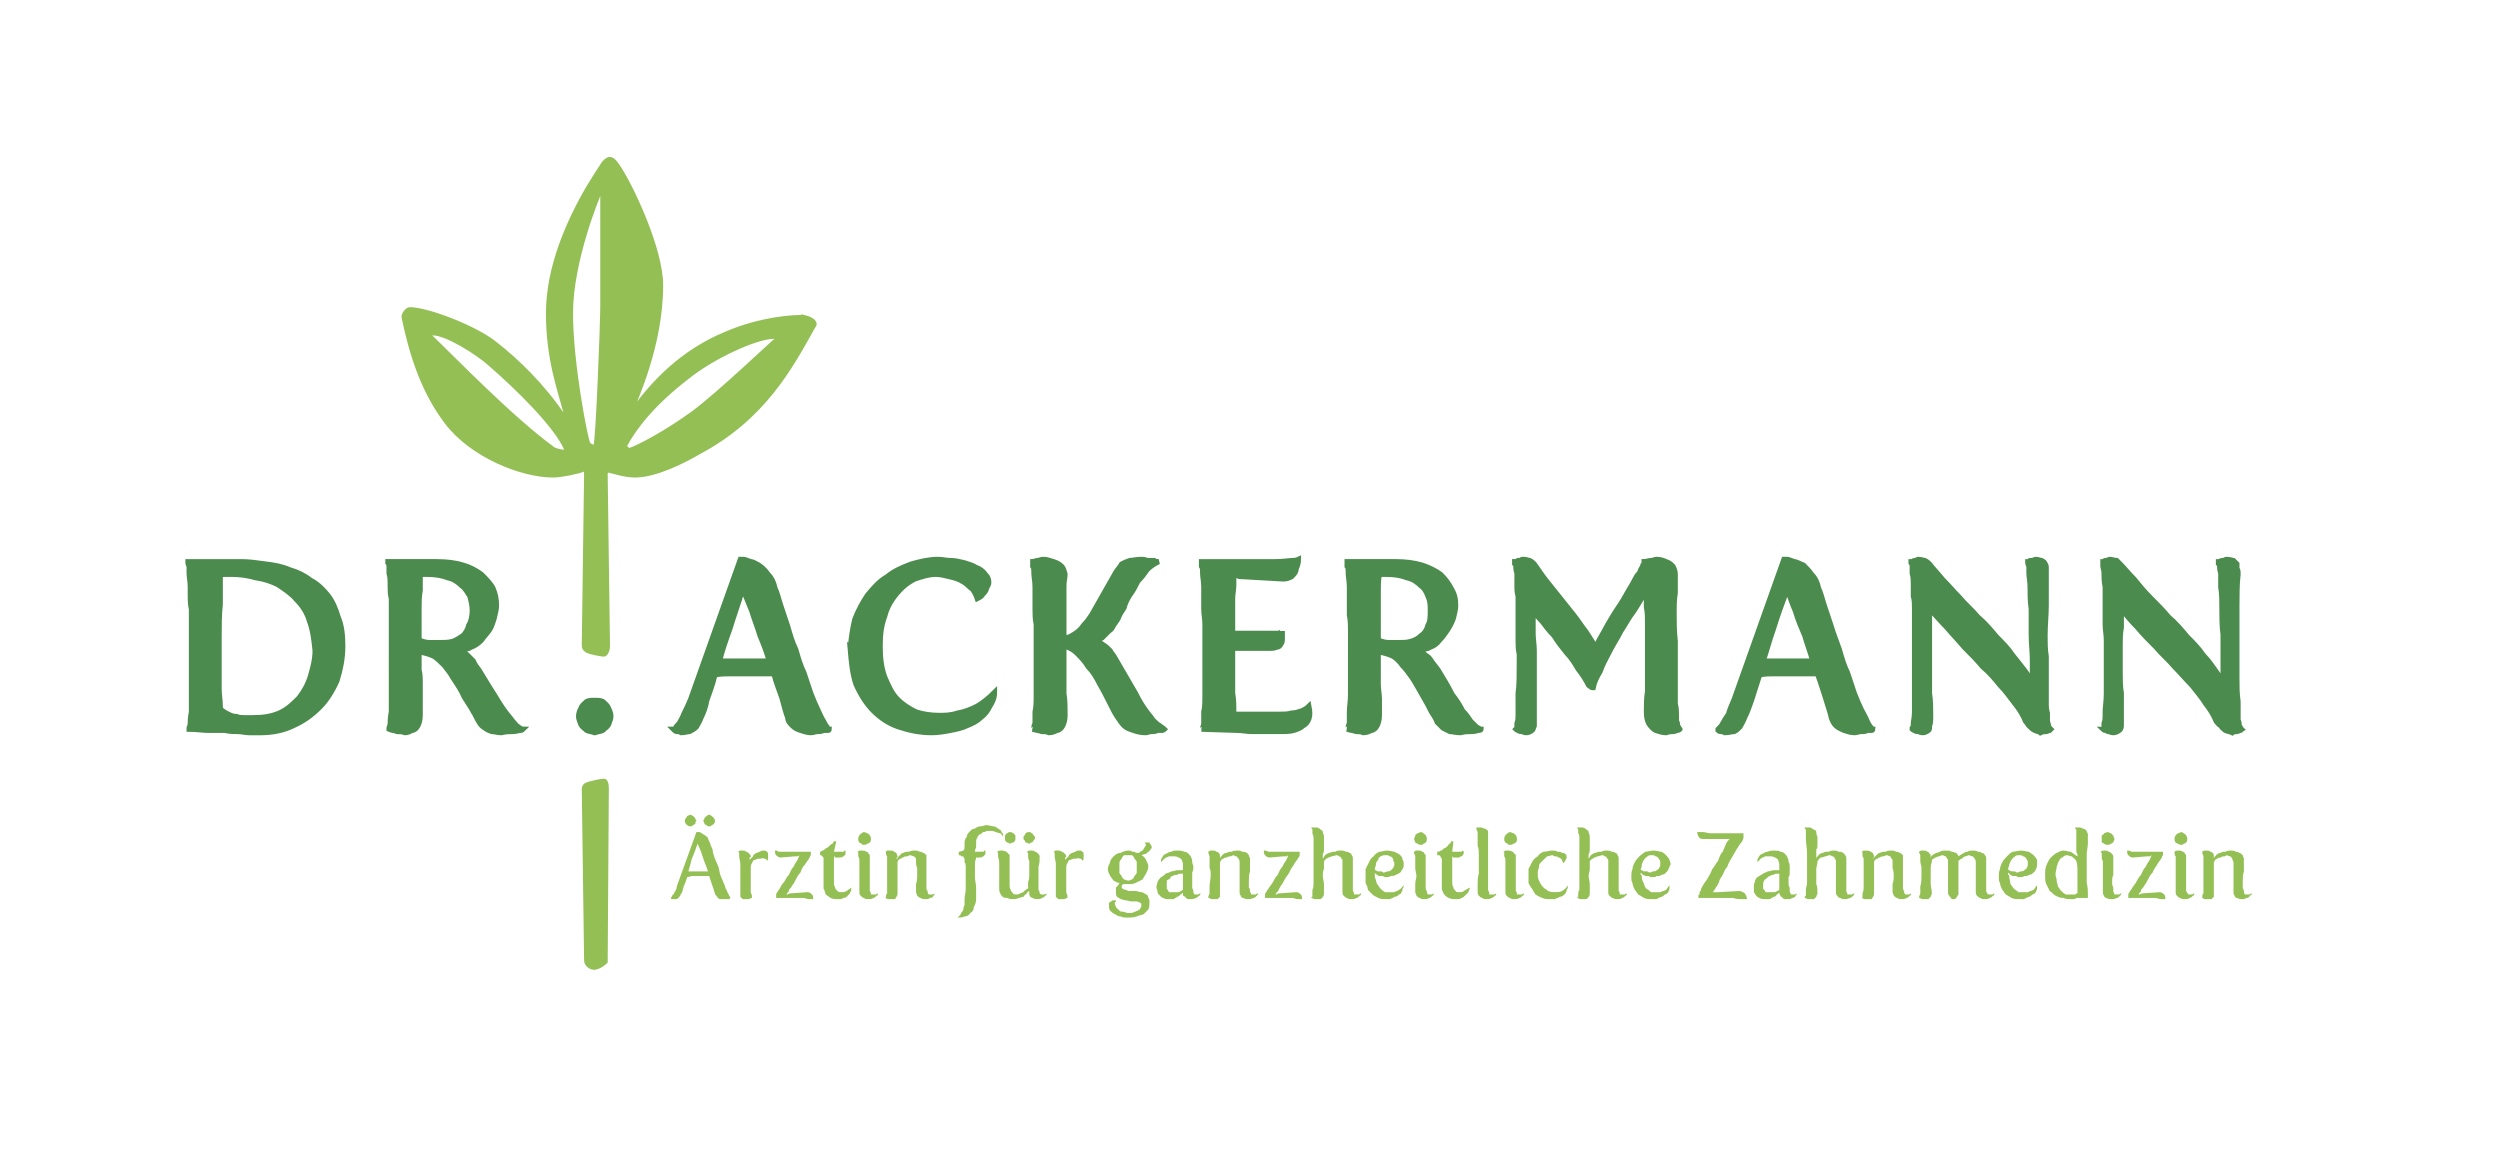 <?xml version="1.0" encoding="UTF-8"?>
<!DOCTYPE svg PUBLIC "-//W3C//DTD SVG 1.1//EN" "http://www.w3.org/Graphics/SVG/1.1/DTD/svg11.dtd">
<!-- Creator: CorelDRAW X7 -->
<svg xmlns="http://www.w3.org/2000/svg" xml:space="preserve" width="37.251mm" height="17.461mm" version="1.1" style="shape-rendering:geometricPrecision; text-rendering:geometricPrecision; image-rendering:optimizeQuality; fill-rule:evenodd; clip-rule:evenodd"
viewBox="0 0 2162 1014"
 xmlns:xlink="http://www.w3.org/1999/xlink">
 <defs>
  <style type="text/css">
   <![CDATA[
    .str0 {stroke:#4C8B4E;stroke-width:4.423}
    .str1 {stroke:#93BF55;stroke-width:4.423}
    .fil0 {fill:none}
    .fil1 {fill:#4C8B4E;fill-rule:nonzero}
    .fil2 {fill:#93BF55;fill-rule:nonzero}
   ]]>
  </style>
 </defs>
 <g id="Ebene_x0020_1">
  <rect class="fil0" width="2162" height="1014"/>
  <g id="_975024240">
   <path class="fil1 str0" d="M165 574c0,10 0,19 0,26 0,7 0,12 0,16 -1,5 -1,8 -1,10 0,2 -1,3 -1,4 0,1 0,1 0,1 6,0 12,1 17,1 5,0 10,0 14,0 4,1 8,1 11,1 3,0 7,1 10,1 3,0 7,0 10,0 10,0 20,-2 28,-6 9,-4 16,-9 23,-16 6,-6 11,-14 15,-23 3,-10 5,-19 5,-30 0,-10 -1,-18 -4,-25 -2,-7 -5,-14 -9,-19 -4,-5 -9,-10 -15,-13 -5,-4 -11,-7 -18,-9 -7,-3 -13,-4 -21,-5 -7,-1 -14,-2 -21,-2l-46 0c0,0 0,1 0,1 0,0 0,1 1,3 0,1 0,3 0,6 0,3 1,7 1,12 0,2 0,4 0,8 0,3 0,7 1,11 0,4 0,9 0,13 0,5 0,9 0,14 0,4 0,8 0,12 0,3 0,6 0,8zm25 -76c1,-1 3,-1 5,-1 1,0 3,0 5,0 7,0 14,1 21,3 7,1 13,3 19,6 6,4 12,8 16,13 5,5 9,11 11,18 3,8 4,16 5,26 0,8 -2,15 -4,22 -2,7 -6,14 -10,19 -5,5 -10,10 -17,13 -7,3 -14,4 -23,4 -2,0 -4,0 -7,0 -2,0 -5,0 -7,-1 -3,0 -5,-1 -7,-2 -2,-1 -4,-2 -5,-3 -2,-1 -2,-2 -2,-4 0,-5 -1,-10 -1,-15 0,-5 0,-10 0,-14 0,-11 0,-22 0,-31 0,-10 0,-19 1,-28 0,-8 0,-17 0,-25zm148 76c0,10 0,19 0,26 0,7 0,12 0,16 -1,5 -1,8 -1,10 0,2 -1,3 -1,4 0,1 0,1 0,1 2,1 5,1 7,2 2,0 4,0 7,1 2,0 4,-1 6,-2 2,0 4,-2 5,-4 1,-2 2,-5 2,-9 0,-4 0,-9 0,-14 0,-4 0,-9 0,-13 0,-5 0,-9 -1,-12 0,-4 0,-7 0,-9 0,-3 0,-4 0,-5l0 -2c5,1 9,2 13,4 3,2 6,5 9,8 2,3 5,6 7,10 4,6 8,12 10,17 3,5 6,9 8,13 2,3 3,6 5,9 1,2 3,4 5,5 1,1 3,2 6,3 2,0 5,1 8,1 4,-1 8,-1 10,-1 3,0 5,-1 7,-1 1,0 2,-1 2,-1 -1,0 -3,-1 -4,-2 -2,-1 -3,-3 -5,-5 -2,-3 -5,-6 -7,-9 -3,-4 -6,-9 -9,-14 -4,-6 -8,-13 -13,-21 -2,-3 -4,-5 -5,-8 -2,-2 -4,-4 -5,-5 -2,-2 -4,-3 -7,-5 4,0 7,0 10,-2 3,-1 6,-3 9,-6 2,-3 5,-6 7,-9 2,-3 3,-7 4,-10 1,-4 2,-8 2,-11 0,-6 -1,-10 -3,-15 -2,-4 -6,-8 -10,-12 -4,-3 -9,-6 -16,-8 -6,-2 -14,-3 -23,-3l-25 0c-3,0 -6,0 -8,0 -3,0 -5,0 -6,0 -2,0 -3,0 -3,0 0,0 0,0 0,1 0,0 1,1 1,3 0,1 0,3 0,6 1,3 1,7 1,12 0,3 0,6 1,10 0,5 0,9 0,14 0,5 0,10 0,15 0,5 0,10 0,15 0,4 0,9 0,12zm24 -20c0,-4 0,-8 0,-13 0,-4 0,-9 0,-14 0,-6 0,-11 1,-16 0,-5 0,-9 0,-14l6 0c7,0 13,1 18,3 5,1 9,4 12,7 3,2 5,6 7,9 1,4 2,8 2,12 0,5 -1,10 -3,13 -1,4 -3,7 -5,9 -3,2 -6,4 -9,5 -4,1 -7,1 -11,1 -3,0 -6,0 -9,0 -3,0 -6,-1 -9,-2l0 0zm138 66c0,2 1,4 2,7 1,2 3,3 5,5 2,1 4,1 7,2 3,-1 5,-1 7,-2 2,-2 4,-3 5,-5 1,-3 2,-5 2,-7 0,-3 -1,-5 -2,-7 -1,-3 -3,-4 -5,-6 -2,-1 -4,-1 -7,-1 -3,0 -5,0 -7,1 -2,2 -4,3 -5,6 -1,2 -2,4 -2,7zm89 14c3,0 5,-1 7,-1 2,-1 4,-2 6,-4 1,-2 3,-5 4,-8 2,-4 4,-9 5,-15 2,-6 5,-13 7,-22 5,-1 10,-1 15,-1 5,0 10,0 15,0 4,0 7,0 11,0 3,0 7,0 10,0 2,8 5,15 7,21 2,7 3,12 5,17 0,3 2,5 4,7 2,2 4,3 7,4 3,1 6,2 9,2 2,0 4,-1 6,-1 2,0 3,0 5,-1 1,0 3,0 4,0 1,0 1,-1 1,-1 -1,0 -2,-1 -2,-2 -1,-1 -2,-3 -3,-5 -2,-3 -3,-6 -5,-10 -2,-4 -4,-9 -6,-14 -2,-6 -4,-12 -6,-18 -3,-6 -5,-13 -7,-20 -3,-6 -5,-13 -7,-20 -2,-6 -4,-12 -6,-18 -2,-6 -3,-11 -5,-15 -1,-5 -3,-9 -6,-12 -2,-3 -5,-6 -8,-8 -2,-1 -5,-3 -7,-3 -3,-1 -5,-2 -6,-2 -2,0 -3,0 -3,0l-43 121c-2,5 -4,9 -6,13 -1,3 -3,6 -4,8 -2,2 -3,3 -3,4 -1,1 -2,1 -2,1 0,0 1,1 1,1 0,0 1,1 2,1 1,0 2,0 4,1zm53 -124c3,6 5,12 8,19 2,7 5,14 7,21 3,7 6,15 8,22 -3,0 -7,0 -10,0 -4,0 -7,0 -11,0 -4,0 -8,0 -12,0 -3,0 -7,0 -10,0 2,-8 5,-17 9,-28 3,-10 7,-21 11,-34zm93 51c1,12 2,22 5,31 4,9 9,17 15,23 6,6 13,11 22,14 9,3 18,5 29,5 5,0 11,-1 16,-2 5,-1 10,-2 14,-4 5,-2 9,-4 12,-7 4,-3 6,-6 8,-10 2,-3 4,-7 4,-12 -5,5 -10,9 -15,12 -6,3 -11,5 -17,6 -6,2 -11,2 -16,2 -7,0 -14,-1 -20,-3 -6,-3 -11,-6 -16,-11 -5,-5 -8,-12 -11,-19 -3,-8 -4,-17 -4,-27 0,-10 1,-18 4,-26 2,-8 6,-14 10,-19 5,-6 10,-10 16,-13 6,-2 12,-4 18,-4 4,0 8,1 12,2 4,1 8,2 11,4 4,2 6,5 9,7 2,3 3,5 4,8 2,-1 4,-2 5,-4 1,-1 3,-3 3,-5 1,-2 2,-3 2,-5 0,-3 -1,-5 -3,-7 -2,-3 -5,-5 -8,-6 -3,-2 -7,-3 -10,-4 -4,-1 -8,-2 -12,-2 -4,0 -7,-1 -11,-1 -8,0 -16,2 -23,4 -8,3 -15,6 -21,11 -7,4 -12,10 -17,16 -4,6 -8,13 -11,21 -2,8 -3,16 -4,25zm160 -53c0,2 0,4 0,8 0,3 0,7 0,11 0,4 0,9 1,13 0,5 0,9 0,14 0,4 0,8 0,12 0,3 0,6 0,8 0,10 0,19 0,26 0,7 0,12 -1,16 0,5 0,8 0,10 -1,2 -1,3 -1,4 0,1 0,1 -1,1 3,1 5,1 8,2 2,0 4,0 6,1 3,0 5,-1 7,-2 2,0 4,-2 5,-4 1,-2 2,-5 2,-9 0,-6 0,-13 -1,-19 0,-6 0,-12 0,-18l0 -23c4,1 8,3 11,6 4,4 7,7 10,12 4,4 7,9 10,15 3,5 6,11 9,17 2,4 4,8 6,11 2,3 4,6 6,8 2,2 5,3 8,4 3,1 6,2 11,2 1,0 3,-1 5,-1 2,0 3,0 5,-1 2,0 3,0 4,0 1,0 2,-1 2,-1 -1,-1 -3,-2 -4,-3 -2,-1 -4,-3 -6,-5 -1,-2 -4,-5 -6,-8 -3,-4 -6,-9 -9,-15l-18 -31c-1,-2 -3,-4 -4,-6 -2,-2 -4,-4 -6,-5 -2,-2 -5,-2 -7,-3 2,-1 4,-2 6,-3 2,-2 4,-4 6,-6 2,-1 3,-3 4,-5 2,-3 3,-4 4,-6 1,-3 3,-6 5,-9 1,-4 3,-8 5,-11 3,-4 5,-8 7,-12 3,-3 6,-7 8,-10 3,-3 6,-5 10,-7 -1,0 -3,0 -4,-1 -2,0 -4,0 -6,0 -2,-1 -4,-1 -5,-1 -4,0 -8,1 -10,1 -3,1 -5,2 -7,3 -1,2 -3,4 -5,7l-21 37c-2,3 -4,6 -7,9 -2,3 -4,5 -7,7 -3,2 -6,4 -10,4 0,-5 0,-11 0,-16 0,-6 0,-11 0,-16 0,-5 0,-9 0,-13 0,-4 1,-8 1,-10 -1,-3 -1,-5 -3,-7 -2,-2 -4,-3 -7,-4 -3,-1 -6,-2 -9,-2 -2,0 -3,1 -5,1 -1,0 -3,1 -4,1 0,0 0,0 0,1 0,0 0,1 0,3 1,1 1,3 1,6 0,3 1,7 1,12zm147 66c0,10 0,19 0,26 0,7 0,12 -1,16 0,5 0,8 0,10 0,2 -1,3 -1,4 0,1 0,1 -1,1l31 1c4,0 8,1 13,1 5,0 10,0 14,0 4,0 8,0 11,0 4,0 7,0 11,-1 3,-1 6,-2 8,-4 2,-1 4,-3 5,-6 1,-3 1,-6 0,-11 -2,2 -4,3 -6,4 -3,1 -6,2 -9,2 -3,1 -7,1 -11,1 -4,0 -9,0 -14,0l-25 0c0,-7 0,-13 -1,-18 0,-6 0,-12 0,-17l0 -22 32 0c2,0 4,0 6,-1 2,0 3,-1 4,-3 1,-1 1,-3 1,-5 0,0 0,-1 0,-2 0,0 0,-1 0,-2 0,-1 0,-1 0,-2 0,0 0,1 -1,1 0,0 -2,1 -3,1 -2,0 -4,0 -7,0l-32 0c0,-5 0,-10 0,-15 0,-5 0,-10 0,-15 0,-4 1,-8 1,-12 0,-3 0,-6 0,-8 1,0 2,0 3,0 1,1 3,1 5,1l35 2c3,0 5,-1 7,-2 2,-2 4,-4 4,-7 1,-2 2,-5 2,-8 0,0 -2,1 -5,1 -3,0 -8,1 -15,1 -7,0 -16,0 -26,0l-38 0c0,0 0,1 0,1 0,0 0,1 0,3 1,1 1,3 1,6 0,3 1,7 1,12 0,2 0,4 0,8 0,3 0,7 0,11 0,4 1,9 1,13 0,5 0,9 0,14 0,4 0,8 0,12 0,3 0,6 0,8l0 0zm126 0c0,10 0,19 0,26 0,7 -1,12 -1,16 0,5 0,8 0,10 -1,2 -1,3 -1,4 0,1 -1,1 -1,1 3,1 5,1 8,2 2,0 4,0 6,1 3,0 5,-1 7,-2 2,0 4,-2 5,-4 1,-2 2,-5 2,-9 0,-4 0,-9 0,-14 0,-4 -1,-9 -1,-13 0,-5 0,-9 0,-12 0,-4 0,-7 0,-9 0,-3 0,-4 0,-5l0 -2c5,1 9,2 13,4 3,2 6,5 8,8 3,3 5,6 8,10 4,6 7,12 10,17 3,5 5,9 7,13 2,3 4,6 5,9 2,2 4,4 5,5 2,1 4,2 6,3 2,0 5,1 9,1 4,-1 7,-1 10,-1 3,0 5,-1 6,-1 2,0 2,-1 2,-1 -1,0 -2,-1 -4,-2 -1,-1 -3,-3 -5,-5 -2,-3 -4,-6 -7,-9 -2,-4 -5,-9 -9,-14 -3,-6 -7,-13 -12,-21 -2,-3 -4,-5 -6,-8 -1,-2 -3,-4 -5,-5 -2,-2 -4,-3 -6,-5 3,0 7,0 10,-2 3,-1 6,-3 8,-6 3,-3 5,-6 7,-9 2,-3 4,-7 5,-10 1,-4 2,-8 2,-11 0,-6 -1,-10 -4,-15 -2,-4 -5,-8 -9,-12 -4,-3 -10,-6 -16,-8 -7,-2 -14,-3 -23,-3l-26 0c-2,0 -5,0 -8,0 -2,0 -4,0 -6,0 -1,0 -2,0 -2,0 0,0 0,0 0,1 0,0 0,1 0,3 1,1 1,3 1,6 0,3 1,7 1,12 0,3 0,6 0,10 0,5 0,9 0,14 1,5 1,10 1,15 0,5 0,10 0,15 0,4 0,9 0,12zm24 -20c0,-4 0,-8 0,-13 0,-4 0,-9 0,-14 0,-6 0,-11 0,-16 0,-5 0,-9 1,-14l6 0c7,0 13,1 18,3 5,1 9,4 12,7 3,2 5,6 6,9 2,4 2,8 2,12 0,5 0,10 -2,13 -1,4 -3,7 -6,9 -2,2 -5,4 -9,5 -3,1 -7,1 -10,1 -3,0 -6,0 -9,0 -3,0 -6,-1 -9,-2l0 0zm261 77c-1,-1 -1,-2 -2,-3 0,-1 0,-3 -1,-4 0,-1 0,-3 0,-6 0,-2 0,-5 -1,-9 0,-10 0,-19 0,-28 0,-9 0,-18 0,-26 -1,-9 -1,-17 -1,-25 0,-6 0,-11 1,-17 0,-5 0,-10 0,-16 0,-3 -1,-5 -2,-7 -2,-2 -3,-3 -6,-4 -2,-1 -5,-2 -8,-2 -2,0 -3,1 -5,1 -2,0 -4,1 -6,1 0,1 0,2 -1,3 0,1 -1,2 -2,4 0,1 -1,3 -3,5 -1,2 -3,5 -5,9 -2,3 -4,7 -7,12 -3,5 -6,9 -9,14 -3,5 -6,10 -8,14 -3,5 -5,9 -7,13 -2,-4 -5,-8 -8,-13 -4,-5 -7,-10 -11,-15 -4,-5 -8,-10 -12,-15 -4,-5 -8,-10 -12,-15 -4,-5 -7,-10 -10,-14 -1,-1 -2,-2 -4,-3 -1,0 -3,-1 -5,-1 -2,0 -2,0 -3,1 -1,0 -2,0 -2,0 -1,1 -2,1 -3,1 0,0 0,0 0,1 1,0 1,1 1,3 0,1 0,3 1,6 0,3 0,7 0,12 0,2 0,4 1,8 0,3 0,7 0,11 0,4 0,9 0,13 0,5 0,9 0,14 0,4 0,8 1,12 0,3 0,6 0,8 0,10 0,19 -1,26 0,7 0,12 0,16 0,5 0,8 -1,10 0,2 0,3 0,4 -1,1 -1,1 -1,1 1,1 2,1 2,1 1,1 2,1 3,1 1,0 2,1 4,1 2,0 4,-1 5,-2 1,0 1,-2 2,-4 0,-2 0,-5 0,-9 0,-5 0,-11 0,-16 0,-4 0,-9 0,-13 0,-5 0,-9 0,-13 0,-5 0,-9 0,-14 0,-5 -1,-10 -1,-15 0,-3 0,-6 0,-9 0,-3 0,-6 0,-10l0 0c2,2 5,6 8,9 3,4 6,8 10,12 3,5 7,10 11,15 4,4 7,9 10,14 4,5 7,10 9,14 1,1 1,1 2,1 0,1 1,1 1,1l1 0c1,-5 3,-9 6,-14 2,-6 5,-11 8,-17 3,-6 7,-12 10,-18 4,-6 7,-12 11,-17 4,-6 7,-12 11,-17 0,4 0,9 0,13 1,5 1,10 1,15 0,5 0,10 0,15 0,7 0,15 0,22 0,7 0,14 0,21 -1,6 -1,13 -1,18 0,5 1,8 2,10 2,3 4,5 6,6 3,1 6,2 9,2 3,-1 5,-1 6,-1 2,0 3,-1 4,-1 1,0 2,-1 2,-1zm39 3c3,0 6,-1 8,-1 2,-1 3,-2 5,-4 1,-2 3,-5 4,-8 2,-4 4,-9 6,-15 2,-6 4,-13 7,-22 4,-1 9,-1 14,-1 5,0 10,0 15,0 4,0 8,0 11,0 4,0 7,0 10,0 3,8 5,15 7,21 2,7 4,12 5,17 1,3 2,5 4,7 2,2 5,3 7,4 3,1 6,2 9,2 2,0 4,-1 6,-1 2,0 4,0 5,-1 2,0 3,0 4,0 1,0 1,-1 1,-1 -1,0 -1,-1 -2,-2 -1,-1 -2,-3 -3,-5 -1,-3 -3,-6 -5,-10 -2,-4 -4,-9 -6,-14 -2,-6 -4,-12 -6,-18 -3,-6 -5,-13 -7,-20 -2,-6 -5,-13 -7,-20 -2,-6 -4,-12 -6,-18 -2,-6 -3,-11 -5,-15 -1,-5 -3,-9 -6,-12 -2,-3 -5,-6 -7,-8 -3,-1 -6,-3 -8,-3 -3,-1 -5,-2 -6,-2 -2,0 -3,0 -3,0l-43 121c-2,5 -4,9 -5,13 -2,3 -4,6 -5,8 -1,2 -2,3 -3,4 -1,1 -1,1 -1,1 0,0 0,1 0,1 0,0 1,1 2,1 1,0 2,0 4,1zm54 -124c2,6 4,12 7,19 2,7 5,14 8,21 2,7 5,15 7,22 -3,0 -7,0 -10,0 -4,0 -7,0 -11,0 -4,0 -8,0 -11,0 -4,0 -8,0 -11,0 3,-8 5,-17 9,-28 3,-10 7,-21 12,-34zm228 121c-1,-1 -2,-2 -2,-3 0,-1 -1,-3 -1,-5 0,-1 0,-4 0,-6 -1,-3 -1,-6 -1,-10 0,-7 0,-13 0,-20 0,-6 0,-13 0,-19 -1,-6 -1,-12 -1,-18 0,-9 1,-18 1,-26 0,-9 0,-18 0,-27 0,-2 0,-4 0,-5 0,-2 0,-3 -1,-4 0,-1 -1,-2 -3,-3 -1,0 -3,-1 -5,-1 -1,0 -2,1 -4,1 -1,0 -2,0 -2,1 -1,0 -1,0 -1,0 0,0 0,0 0,1 0,0 0,1 1,3 0,1 0,3 0,6 0,3 1,7 1,12 0,6 0,12 1,19 0,7 0,15 0,22 0,8 1,15 1,23 0,2 0,4 0,7 0,2 0,4 0,6 0,3 0,4 0,6 0,1 0,2 0,2 -1,-4 -3,-8 -6,-12 -3,-4 -7,-9 -11,-14 -4,-6 -9,-11 -14,-16 -5,-6 -10,-12 -16,-17 -5,-6 -11,-11 -16,-17 -5,-5 -10,-11 -15,-16 -4,-5 -8,-9 -11,-13 -1,-1 -2,-2 -4,-3 -1,0 -3,-1 -6,-1 -1,0 -1,1 -2,1 -1,0 -2,0 -3,1 0,0 -1,0 -1,0 0,0 0,0 0,1 0,0 1,1 1,3 0,1 0,3 0,6 1,3 1,7 1,12 0,2 0,4 0,8 1,3 1,7 1,11 0,4 0,9 0,13 0,5 0,9 0,14 0,4 0,8 0,12 0,3 0,6 0,8 0,10 0,19 0,26 0,7 0,12 0,16 0,5 -1,8 -1,10 0,2 0,3 -1,4 0,1 0,1 0,1 1,1 2,1 2,1 1,1 2,1 3,1 1,0 2,1 4,1 2,0 4,-1 5,-2 1,0 1,-2 1,-4 1,-2 1,-5 1,-9 0,-6 0,-13 -1,-19 0,-6 0,-12 0,-18 0,-3 0,-6 0,-10 0,-4 0,-9 0,-14 0,-5 0,-10 0,-15 0,-6 0,-11 0,-16 5,5 10,11 15,16 5,6 10,11 15,17 6,6 11,11 16,17 6,5 11,11 15,16 5,5 9,11 13,16 4,5 7,10 9,15 1,1 2,3 3,4 2,2 3,3 5,4 2,1 4,1 5,2 2,-1 4,-1 5,-1 1,0 2,-1 3,-1 0,0 1,-1 1,-1zm165 0c-1,-1 -1,-2 -2,-3 0,-1 0,-3 -1,-5 0,-1 0,-4 0,-6 0,-3 0,-6 0,-10 -1,-7 -1,-13 -1,-20 0,-6 0,-13 0,-19 0,-6 0,-12 0,-18 0,-9 0,-18 0,-26 0,-9 0,-18 1,-27 0,-2 0,-4 -1,-5 0,-2 0,-3 0,-4 -1,-1 -2,-2 -3,-3 -1,0 -3,-1 -6,-1 -1,0 -2,1 -3,1 -1,0 -2,0 -3,1 0,0 -1,0 -1,0 0,0 0,0 0,1 1,0 1,1 1,3 0,1 0,3 1,6 0,3 0,7 0,12 1,6 1,12 1,19 0,7 0,15 1,22 0,8 0,15 0,23 0,2 0,4 0,7 0,2 0,4 0,6 0,3 0,4 0,6 0,1 0,2 0,2 -1,-4 -3,-8 -6,-12 -3,-4 -6,-9 -11,-14 -4,-6 -9,-11 -14,-16 -5,-6 -10,-12 -16,-17 -5,-6 -10,-11 -16,-17 -5,-5 -10,-11 -14,-16 -5,-5 -8,-9 -12,-13 -1,-1 -2,-2 -3,-3 -2,0 -4,-1 -6,-1 -1,0 -2,1 -3,1 -1,0 -2,0 -2,1 -1,0 -1,0 -1,0 0,0 0,0 0,1 0,0 0,1 0,3 0,1 1,3 1,6 0,3 0,7 1,12 0,2 0,4 0,8 0,3 0,7 0,11 0,4 0,9 0,13 0,5 1,9 1,14 0,4 0,8 0,12 0,3 0,6 0,8 0,10 0,19 0,26 0,7 -1,12 -1,16 0,5 0,8 -1,10 0,2 0,3 0,4 0,1 -1,1 -1,1 1,1 2,1 3,1 1,1 1,1 2,1 1,0 2,1 4,1 2,0 4,-1 5,-2 1,0 2,-2 2,-4 0,-2 0,-5 0,-9 0,-6 0,-13 0,-19 -1,-6 -1,-12 -1,-18 0,-3 0,-6 0,-10 0,-4 0,-9 0,-14 0,-5 0,-10 1,-15 0,-6 0,-11 0,-16 4,5 9,11 14,16 5,6 10,11 16,17 5,6 11,11 16,17 5,5 10,11 15,16 4,5 9,11 12,16 4,5 7,10 9,15 1,1 2,3 4,4 1,2 3,3 4,4 2,1 4,1 6,2 1,-1 3,-1 4,-1 1,0 2,-1 3,-1 1,0 1,-1 1,-1z"/>
   <path class="fil2 str1" d="M696 275c-7,-1 -38,1 -68,14 -39,16 -63,43 -78,63 0,0 -4,2 -3,-1 1,-4 24,-52 24,-104 0,-31 -25,-84 -36,-101 -2,-3 -5,-8 -8,-8 -2,0 -5,3 -6,5 -4,6 -7,11 -12,19 -17,29 -35,69 -35,109 0,40 10,66 16,89 1,0 -2,2 -3,1 -18,-27 -41,-49 -59,-63 -17,-14 -59,-30 -74,-30 -2,0 -5,4 -5,6 8,39 19,67 37,91 22,29 65,46 92,46 7,0 21,-3 26,-5 2,-1 3,1 3,4 0,5 -2,148 -2,148 0,2 0,3 3,5 2,1 12,3 14,3 1,0 3,-3 3,-7 0,-4 -2,-142 -2,-149 0,-2 2,-4 4,-3 5,1 13,4 22,4 18,0 43,-13 55,-20 56,-30 79,-73 99,-109 3,-3 -3,-6 -7,-7zm-206 114c2,4 -8,2 -12,0 -37,-27 -85,-77 -107,-98 -3,-2 0,-3 3,-3 12,0 39,17 50,27 23,20 57,53 66,74zm31 -124c0,14 -4,119 -6,121 -1,3 -7,-1 -7,-2 -2,-3 -15,-69 -15,-113 0,-45 23,-101 25,-105 2,-1 3,-1 3,0 0,4 0,84 0,99zm151 29c-2,1 -51,48 -73,64 -22,16 -46,29 -55,32 -3,-1 -5,-4 -4,-5 8,-15 24,-36 54,-59 21,-17 59,-35 75,-35 3,0 5,2 3,3zm-164 385c-3,1 -3,3 -3,4 0,0 2,144 2,148 0,3 3,6 7,6 5,-1 9,-5 9,-5 0,-8 1,-145 1,-150 0,-4 -1,-6 -2,-6 -2,0 -12,2 -14,3z"/>
   <path class="fil2" d="M582 778c1,0 2,0 3,0 1,-1 2,-1 2,-2 1,0 1,-2 2,-3 1,-1 1,-3 2,-6 1,-2 2,-5 3,-8 1,0 3,-1 5,-1 2,0 4,0 6,0 2,0 3,0 4,0 2,0 3,0 4,0 1,3 2,6 3,9 1,2 1,4 2,6 0,1 1,2 2,3 0,1 1,1 2,2 1,0 3,0 4,0 1,0 1,0 2,0 1,0 1,0 2,0 1,0 1,-1 1,-1 1,0 1,0 1,0 0,0 -1,0 -1,-1 0,0 -1,-1 -1,-2 -1,-1 -1,-2 -2,-4 -1,-1 -1,-3 -2,-5 -1,-2 -2,-5 -3,-7 -1,-2 -1,-5 -2,-8 -1,-2 -2,-5 -3,-7 -1,-3 -2,-5 -2,-8 -1,-2 -2,-4 -2,-5 -1,-2 -2,-4 -2,-5 -1,-1 -2,-2 -4,-3 -1,-1 -2,-1 -3,-2 -1,0 -1,0 -2,0 -1,0 -1,0 -1,0l-17 47c0,2 -1,4 -2,5 0,1 -1,2 -2,3 0,1 -1,1 -1,2 0,0 0,0 0,0 0,0 0,0 0,0 0,1 0,1 1,1 0,0 1,0 1,0zm21 -48c1,2 2,5 3,7 1,3 2,6 3,9 1,2 2,5 3,8 -1,0 -3,0 -4,0 -2,0 -3,0 -4,0 -2,0 -3,0 -5,0 -1,0 -3,0 -4,0 1,-3 2,-7 3,-11 2,-4 3,-8 5,-13zm-11 -20c0,1 0,2 1,3 0,0 1,1 1,1 1,1 2,1 3,1 1,0 1,0 2,-1 1,0 1,-1 2,-1 0,-1 0,-2 1,-3 -1,-1 -1,-1 -1,-2 -1,-1 -1,-1 -2,-2 -1,0 -1,-1 -2,-1 -1,0 -2,1 -3,1 0,1 -1,1 -1,2 -1,1 -1,1 -1,2zm16 0c0,1 1,2 1,3 0,0 1,1 2,1 0,1 1,1 2,1 1,0 2,0 2,-1 1,0 2,-1 2,-1 1,-1 1,-2 1,-3 0,-1 0,-1 -1,-2 0,-1 -1,-1 -2,-2 0,0 -1,-1 -2,-1 -1,0 -2,1 -2,1 -1,1 -2,1 -2,2 0,1 -1,1 -1,2zm41 31c0,-1 -1,-2 -1,-2 -1,-1 -2,-2 -3,-2 -1,-1 -2,-1 -3,-1 -1,0 -1,0 -2,0 -1,0 -1,1 -2,1 0,0 0,0 1,1 0,1 0,2 0,3 0,2 1,4 1,7 0,2 0,6 0,10 0,2 0,4 0,7 0,2 0,4 0,7 0,1 0,3 0,4 1,1 1,1 2,2 1,0 2,0 3,0 1,0 2,0 2,0 1,0 2,-1 3,-1 0,0 0,0 0,0 0,-1 0,-1 0,-2 0,-1 -1,-2 -1,-3 0,-2 0,-3 0,-6 0,-2 0,-4 0,-8 0,-2 0,-4 0,-6 0,-2 0,-4 1,-5 1,-2 1,-3 3,-3 1,-1 3,-1 5,-1 1,-1 2,0 3,0 1,0 2,1 2,2 1,-1 1,-2 1,-2 0,-1 0,-2 0,-3 0,0 0,-1 0,-2 0,0 -1,-1 -1,-1 -1,-1 -2,-1 -3,-1 -1,0 -2,0 -3,1 -1,0 -2,1 -3,1 -2,1 -3,2 -3,3 -1,1 -2,2 -3,3 0,0 0,0 0,0 0,0 0,0 0,0 0,0 0,-1 0,-1 0,0 0,-1 0,-1 1,0 1,-1 1,-1zm33 29c1,-1 2,-2 3,-4 1,-1 2,-3 3,-5 1,-2 2,-4 4,-6 1,-3 2,-5 4,-7 1,-2 3,-4 4,-6 0,-1 1,-2 1,-2 0,-1 0,-2 0,-2l0 -1 -15 0c-3,0 -5,0 -7,0 -3,0 -4,0 -6,0 -1,-1 -2,-1 -2,-1 -1,0 -1,0 -1,0 0,2 0,3 1,4 1,1 2,2 4,2l12 -1c1,0 1,0 2,0 1,0 1,0 2,-1 0,0 0,0 0,0 0,1 -1,3 -2,5 -1,1 -2,3 -3,5 -2,2 -3,5 -4,7 -2,2 -3,4 -4,6 -2,2 -3,4 -4,6 -1,1 -2,3 -2,3 -1,1 -1,2 -1,2 0,1 0,1 0,2 0,0 0,0 0,0 0,0 0,1 0,1 0,0 0,0 0,0l15 0c3,0 6,0 8,0 2,0 4,1 5,1 2,0 3,0 3,0 1,0 1,0 1,0 0,-2 0,-3 -1,-4 -1,-1 -2,-2 -4,-2l-14 1c-1,0 -2,0 -3,1 -1,0 -1,0 -1,0 0,-1 1,-1 1,-2 1,0 1,-1 1,-2l0 0zm39 -42c0,0 -1,1 -1,2 -1,0 -2,1 -3,2 -1,1 -2,2 -3,2 -1,1 -2,2 -3,2 -1,1 -2,1 -2,1l0 3c0,0 1,0 1,0 1,1 1,1 1,1 1,1 1,1 1,2 0,0 0,1 0,2 0,1 0,2 0,3 0,1 0,2 0,3 0,1 0,3 0,4 0,1 0,2 0,4 0,1 0,2 0,4 0,2 0,4 0,6 1,1 1,3 2,5 1,1 3,2 4,3 2,1 4,1 7,1 2,0 3,0 4,-1 2,0 3,-1 4,-2 1,-1 2,-2 2,-3 1,-1 1,-2 1,-3 0,0 0,-1 0,-1 0,0 0,0 0,0 -1,1 -3,2 -4,3 -2,1 -3,1 -4,1 -2,0 -3,0 -4,-1 -1,-1 -2,-2 -2,-3 -1,-2 -1,-3 -1,-5 0,-1 0,-3 0,-5 0,-1 0,-3 0,-4 0,-2 0,-3 0,-5 0,-1 0,-2 0,-4 0,-1 0,-2 0,-2 0,-1 0,-2 0,-2 0,0 1,0 1,1 1,0 1,0 2,0 0,0 1,0 1,0 1,0 1,0 1,0 1,0 2,0 3,-1 1,0 1,0 1,-1 1,0 1,-1 1,-2 0,0 0,0 0,0 0,-1 0,-1 0,-1 0,0 0,-1 0,-1 0,0 0,0 -1,0 0,0 0,1 -1,1 -1,0 -1,0 -3,0l-5 0 2 -9 -2 0zm21 -2c0,1 0,2 1,3 0,0 1,1 2,1 0,1 1,1 2,1 1,0 2,0 3,-1 1,0 2,-1 2,-1 1,-1 1,-2 1,-3 0,-1 0,-2 -1,-3 0,-1 -1,-1 -2,-2 -1,0 -2,-1 -3,-1 -1,0 -2,1 -2,1 -1,1 -2,1 -2,2 -1,1 -1,2 -1,3zm1 19c0,2 0,4 0,6 0,2 0,5 0,7 0,2 0,4 0,7 0,2 0,4 0,7 0,1 0,2 1,3 1,1 2,2 3,2 1,1 2,1 4,1 1,0 3,0 4,-1 1,0 2,-1 3,-2 1,0 1,-1 1,-2 -1,0 -1,1 -2,1 -1,0 -1,0 -2,0 -1,0 -1,0 -2,0 0,-1 0,-2 -1,-3 0,-1 0,-2 0,-3 0,-2 0,-3 0,-5 0,-2 0,-4 0,-6 0,-3 0,-5 0,-8 0,-3 0,-5 0,-8 0,-1 0,-2 -1,-2 0,-1 -1,-2 -2,-2 -1,-1 -3,-1 -4,-1 0,0 -1,0 -2,0 0,0 -1,1 -2,1 0,0 0,0 0,0 1,0 1,1 1,1 0,1 0,2 0,3 1,1 1,3 1,4zm33 1c0,0 0,-1 1,-2 0,0 1,-1 2,-1 1,-1 1,-1 2,-1 1,-1 2,-1 3,-1 1,0 2,-1 3,-1 1,0 2,1 3,1 1,0 1,1 2,2 0,0 0,1 0,3 0,1 0,3 1,5 0,3 0,5 0,7 0,2 0,4 -1,7 0,2 0,4 0,7 0,1 1,2 1,3 1,1 2,2 3,2 1,1 3,1 4,1 2,0 3,0 4,-1 2,0 3,-1 3,-2 1,0 1,-1 1,-2 0,0 -1,1 -2,1 0,0 -1,0 -1,0 -1,0 -2,0 -2,0 -1,-1 -1,-2 -1,-3 -1,-1 -1,-2 -1,-3 0,-2 0,-3 0,-5 0,-3 0,-6 0,-9 0,-4 0,-7 0,-11 0,-1 0,-2 0,-3 -1,-1 -2,-2 -3,-2 -1,-1 -2,-1 -3,-1 -1,-1 -3,-1 -4,-1 -2,0 -3,0 -5,1 -2,0 -3,0 -5,1 -1,0 -2,1 -3,2 -1,1 -2,2 -2,3 0,0 0,0 0,0 -1,0 -1,0 -1,0 0,-1 1,-1 1,-1 0,-1 0,-1 0,-1 0,-1 -1,-2 -1,-3 -1,0 -1,-1 -2,-1 -1,-1 -2,-1 -4,-1 0,0 -1,0 -2,0 0,0 -1,1 -2,1 0,0 0,0 1,0 0,0 0,1 0,1 0,1 0,2 1,3 0,1 0,2 0,4 0,2 0,4 0,6 0,2 0,4 0,6 0,4 0,7 0,10 0,2 0,4 0,6 -1,1 -1,2 -1,3 0,1 -1,1 -1,1 1,0 2,1 3,1 1,0 2,0 3,0 1,0 2,0 3,0 0,-1 1,-1 1,-2 1,-1 1,-2 1,-3 0,-3 0,-6 0,-8 0,-2 0,-5 0,-7 0,-2 0,-4 0,-6 0,-2 0,-4 0,-6zm67 -9c0,0 0,0 0,-1 0,-1 1,-2 1,-3l0 -4c0,-1 0,-3 1,-4 0,-1 1,-2 2,-3 1,0 2,-1 3,-2 1,0 2,0 3,-1 1,0 2,0 3,0 2,0 3,0 5,1 1,0 2,1 4,1 1,1 2,2 2,3 1,-2 0,-3 -1,-4 0,-1 -1,-2 -3,-3 -1,-1 -3,-2 -4,-2 -2,0 -4,-1 -6,-1 -2,0 -3,1 -5,1 -2,0 -4,1 -5,2 -2,0 -3,1 -4,2 -2,2 -3,3 -3,5 -1,1 -2,3 -2,5 0,1 0,1 0,2 0,0 0,1 0,1 0,2 0,3 -1,4 -1,0 -2,1 -4,1l0 3c1,0 2,0 2,1 1,0 1,0 2,0 0,1 0,1 1,2 0,1 0,2 0,3 1,1 1,3 1,5 0,2 0,4 0,7 0,5 0,8 0,11 0,4 -1,6 -1,9 0,2 0,4 0,5 -1,2 -1,3 -1,4 -1,2 -1,2 -2,3 0,1 -1,2 -1,2 -1,1 -2,2 -2,2 2,0 4,0 6,-1 2,0 4,-1 5,-3 2,-1 3,-3 3,-5 1,-2 2,-4 2,-7 0,-4 0,-7 0,-10 0,-3 -1,-6 -1,-9 0,-2 0,-5 0,-8 0,-1 0,-3 0,-4 0,-2 1,-4 1,-5 0,0 0,0 1,0 0,0 1,0 1,0 1,0 1,0 1,0 1,0 2,0 3,-1 0,0 1,0 1,-1 1,0 1,-1 1,-2 0,0 0,0 0,0 0,-1 0,-1 0,-1 0,0 0,-1 0,-1 0,0 0,0 -1,0 0,0 0,1 -1,1 -1,0 -2,0 -3,0l-4 0zm56 4c0,-1 -1,-2 -1,-2 -1,-1 -2,-2 -3,-2 -1,-1 -2,-1 -3,-1 -1,0 -1,0 -2,0 -1,0 -1,1 -2,1 0,0 0,0 0,0 0,0 0,1 1,1 0,1 0,1 0,3 0,1 0,2 1,4 0,2 0,4 0,7 0,2 0,3 0,5 0,2 0,4 -1,6 0,2 0,4 0,5 0,0 0,0 0,1 -1,0 -1,0 -2,1 -1,1 -2,1 -2,2 -1,0 -2,1 -3,1 -1,1 -2,1 -3,1 -1,0 -3,0 -3,-1 -1,-1 -2,-2 -2,-3 -1,-1 -1,-3 -1,-5 0,-3 0,-6 0,-9 0,-2 0,-5 0,-7 0,-3 0,-5 0,-8 0,-1 0,-2 -1,-2 -1,-1 -1,-2 -2,-2 -2,-1 -3,-1 -4,-1 -1,0 -1,0 -2,0 0,0 -1,1 -2,1 0,0 0,0 0,0 0,0 1,1 1,1 0,1 0,2 0,3 0,1 1,3 1,5 0,1 0,2 0,3 0,1 0,2 0,4 0,1 0,2 0,4 0,1 0,3 0,4 0,2 0,3 0,4 0,1 0,3 0,4 0,1 0,3 1,4 0,1 1,2 2,3 1,1 3,1 4,1 2,1 3,1 5,1 2,0 3,0 5,-1 1,0 3,-1 4,-1 1,-1 1,-2 2,-2 1,-1 1,-2 2,-2 0,-1 1,-1 1,-1 0,0 0,0 0,0 0,0 0,0 0,0 0,0 0,1 0,1 0,0 0,0 0,0 0,2 0,3 1,4 0,0 1,1 2,1 1,1 3,1 4,1 1,0 3,0 4,-1 1,0 2,-1 3,-2 1,0 1,-1 1,-2 0,0 -1,1 -2,1 0,0 -1,0 -1,0 -2,0 -2,0 -3,-1 0,0 0,-2 -1,-3 0,-1 0,-3 0,-5 0,-2 0,-4 0,-7 0,-2 0,-5 0,-8 1,-3 1,-6 1,-9l0 0zm-30 -16c0,1 0,2 0,2 1,1 1,2 2,2 1,0 2,1 2,1 1,0 2,-1 3,-1 1,0 1,-1 2,-2 0,0 0,-1 0,-2 0,-1 0,-2 0,-2 -1,-1 -1,-2 -2,-2 -1,-1 -2,-1 -3,-1 0,0 -1,0 -2,1 -1,0 -1,1 -2,2 0,0 0,1 0,2zm16 0c0,1 0,2 1,2 0,1 1,2 1,2 1,0 2,1 3,1 1,0 1,-1 2,-1 1,0 1,-1 2,-2 0,0 1,-1 1,-2 0,-1 -1,-2 -1,-2 -1,-1 -1,-2 -2,-2 -1,-1 -1,-1 -2,-1 -1,0 -2,0 -3,1 0,0 -1,1 -1,2 -1,0 -1,1 -1,2zm37 16c0,-1 -1,-2 -1,-2 -1,-1 -2,-2 -3,-2 -1,-1 -2,-1 -3,-1 -1,0 -1,0 -2,0 -1,0 -1,1 -2,1 0,0 0,0 1,1 0,1 0,2 0,3 0,2 1,4 1,7 0,2 0,6 0,10 0,2 0,4 0,7 0,2 0,4 0,7 0,1 0,3 0,4 1,1 1,1 2,2 1,0 2,0 3,0 1,0 2,0 2,0 1,0 2,-1 3,-1 0,0 0,0 0,0 0,-1 0,-1 0,-2 0,-1 -1,-2 -1,-3 0,-2 0,-3 0,-6 0,-2 0,-4 0,-8 0,-2 0,-4 0,-6 0,-2 0,-4 1,-5 1,-2 1,-3 3,-3 1,-1 3,-1 5,-1 1,-1 2,0 3,0 1,0 2,1 2,2 1,-1 1,-2 1,-2 0,-1 0,-2 0,-3 0,0 0,-1 0,-2 0,0 -1,-1 -1,-1 -1,-1 -2,-1 -3,-1 -1,0 -2,0 -3,1 -1,0 -2,1 -3,1 -2,1 -3,2 -3,3 -1,1 -2,2 -3,3 0,0 0,0 0,0 0,0 0,0 0,0 0,0 0,-1 0,-1 0,0 0,-1 0,-1 1,0 1,-1 1,-1zm37 42c0,2 0,4 1,5 1,1 2,2 4,3 2,1 3,2 5,2 2,1 4,1 6,1 3,0 5,0 8,-1 2,-1 4,-1 6,-2 2,-2 3,-3 4,-4 1,-2 1,-4 1,-6 0,-2 0,-3 -1,-4 0,-2 -1,-3 -2,-3 -1,-1 -3,-2 -4,-2 -2,0 -3,-1 -5,-1 -1,0 -3,0 -4,0 -2,0 -3,0 -4,-1 -1,0 -2,0 -3,-1 -1,0 -1,-1 -1,-1 0,-1 0,-1 0,-2 1,0 1,-1 1,-1 1,0 2,0 2,0 1,0 2,0 2,0 3,0 5,0 7,-1 2,-1 4,-2 6,-3 1,-2 2,-3 3,-5 1,-2 2,-4 2,-6 0,-2 -1,-4 -2,-6 -1,-2 -2,-3 -4,-4 1,0 2,-1 3,-1 1,0 2,-1 3,-2 1,0 1,-1 2,-2 0,0 1,-1 1,-2 0,-1 -1,-2 -1,-2 0,-1 -1,-1 -1,-2 -1,0 -2,0 -3,0 0,0 0,0 0,0 0,0 -1,0 -1,0 0,0 0,0 0,1 1,0 1,0 1,0 0,2 -1,3 -1,3 -1,1 -1,2 -2,3 -1,0 -1,1 -2,1 -1,1 -1,1 -2,1 -1,0 -2,0 -3,-1 0,0 -1,0 -2,0 -1,-1 -2,-1 -3,-1 -3,0 -5,1 -7,2 -2,0 -4,1 -6,3 -1,1 -3,3 -3,5 -1,2 -2,4 -2,6 0,2 1,4 2,6 1,1 2,3 3,4 2,1 3,2 5,2 0,1 -1,1 -1,2 -1,1 -1,1 -2,2 0,1 0,2 0,4 0,1 0,3 1,4 1,1 2,1 3,2 1,0 3,1 4,1 2,0 4,1 5,1 2,0 3,0 5,0 1,0 2,1 3,1 1,1 1,1 1,2 0,1 0,2 -1,3 0,1 -1,1 -2,2 -1,0 -2,1 -3,1 -1,1 -3,1 -4,1 -2,0 -3,0 -5,-1 -1,0 -3,0 -4,-1 -1,-1 -2,-2 -3,-3 0,-1 -1,-2 -1,-3 0,-1 0,-1 0,-1 0,0 1,-1 1,-1 0,0 0,0 0,-1 0,0 -1,0 -1,0 0,0 -1,0 -1,0 -1,0 -1,0 -2,1 -1,0 -1,1 -2,1 0,1 0,2 0,2l0 0zm24 -32c0,1 0,2 0,4 0,1 -1,2 -2,3 0,1 -1,2 -2,3 -1,0 -2,1 -3,1 -2,0 -3,-1 -4,-1 -1,-1 -2,-2 -2,-3 -1,-1 -2,-2 -2,-3 0,-2 0,-3 0,-4 0,-2 0,-3 0,-4 0,-2 1,-3 2,-4 0,-1 1,-2 2,-3 1,0 2,0 3,0 2,0 3,0 4,0 1,1 2,2 2,3 1,1 2,2 2,3 0,2 0,3 0,5zm28 27c1,0 2,0 4,0 1,-1 2,-1 3,-2 1,0 2,-1 3,-2 1,-1 2,-1 2,-2l0 0c0,1 0,2 0,3 1,0 1,1 2,1 0,1 1,1 2,2 1,0 2,0 3,0 1,0 3,0 4,-1 1,0 2,-1 3,-2 1,0 1,-1 1,-2 -1,0 -1,1 -2,1 0,0 -1,0 -2,0 0,0 -1,0 -1,0 -1,-1 -1,-2 -1,-3 0,-1 -1,-2 -1,-3 0,-1 0,-3 0,-4 0,-1 0,-3 0,-5 0,-1 0,-3 0,-4 1,-2 1,-4 1,-5 0,-1 -1,-3 -1,-4 0,-1 0,-3 -1,-4 0,-1 -1,-2 -2,-3 -1,-1 -2,-2 -4,-2 -2,-1 -4,-1 -6,-1 -2,0 -4,0 -5,1 -2,0 -3,1 -5,2 -1,0 -2,1 -3,3 -1,1 -1,2 -1,4 1,-1 2,-2 3,-3 1,-1 2,-1 4,-2 1,0 2,0 3,0 2,0 4,0 5,1 1,0 2,1 3,2 0,1 1,2 1,4 0,1 0,2 0,4l0 1c-1,0 -3,0 -5,0 -1,0 -3,1 -5,1 -1,1 -3,1 -5,2 -1,1 -2,2 -4,3 -1,1 -2,2 -3,4 0,1 -1,3 -1,5 0,1 1,2 1,4 0,1 1,2 2,3 1,1 2,2 3,2 1,1 3,1 5,1zm12 -8c-1,0 -1,1 -2,1 0,0 -1,1 -2,1 -1,0 -1,0 -2,0 -1,0 -2,0 -2,0 -2,0 -3,0 -4,0 -1,-1 -1,-2 -2,-3 0,-1 0,-2 0,-3 0,-1 0,-3 0,-4 1,-1 2,-1 3,-2 0,-1 1,-2 2,-2 1,-1 3,-1 4,-1 1,-1 2,-1 3,-1 1,0 1,0 2,0 0,1 0,2 0,3 0,1 0,3 0,4 0,1 0,3 0,4 0,1 0,2 0,3l0 0zm32 -24c0,0 1,-1 1,-2 1,0 1,-1 2,-1 1,-1 2,-1 3,-1 1,-1 2,-1 3,-1 1,0 2,-1 3,-1 0,0 1,1 2,1 1,0 1,1 2,2 0,0 1,1 1,3 0,1 0,3 0,5 0,3 0,5 0,7 0,2 0,4 0,7 0,2 0,4 0,7 0,1 0,2 1,3 0,1 1,2 2,2 2,1 3,1 4,1 2,0 3,0 5,-1 1,0 2,-1 3,-2 0,0 1,-1 1,-2 -1,0 -2,1 -2,1 -1,0 -2,0 -2,0 -1,0 -1,0 -2,0 0,-1 -1,-2 -1,-3 0,-1 0,-2 -1,-3 0,-2 0,-3 0,-5 0,-3 0,-6 1,-9 0,-4 0,-7 0,-11 0,-1 -1,-2 -1,-3 -1,-1 -1,-2 -2,-2 -1,-1 -3,-1 -4,-1 -1,-1 -2,-1 -4,-1 -1,0 -3,0 -5,1 -1,0 -3,0 -4,1 -2,0 -3,1 -4,2 -1,1 -2,2 -2,3 0,0 0,0 0,0 0,0 0,0 0,0 0,-1 0,-1 0,-1 0,-1 0,-1 0,-1 0,-1 0,-2 -1,-3 0,0 -1,-1 -2,-1 -1,-1 -2,-1 -3,-1 -1,0 -2,0 -2,0 -1,0 -2,1 -2,1 0,0 0,0 0,0 0,0 0,1 0,1 0,1 1,2 1,3 0,1 0,2 0,4 0,2 0,4 0,6 1,2 1,4 1,6 0,4 -1,7 -1,10 0,2 0,4 0,6 0,1 -1,2 -1,3 0,1 0,1 0,1 1,0 2,1 3,1 1,0 1,0 2,0 1,0 2,0 3,0 1,-1 1,-1 2,-2 0,-1 0,-2 0,-3 0,-3 0,-6 0,-8 0,-2 0,-5 0,-7 0,-2 0,-4 0,-6 0,-2 0,-4 0,-6zm51 24c0,-1 1,-2 2,-4 1,-1 2,-3 3,-5 1,-2 3,-4 4,-6 1,-3 3,-5 4,-7 1,-2 3,-4 4,-6 1,-1 1,-2 1,-2 0,-1 0,-2 0,-2l0 -1 -15 0c-3,0 -5,0 -7,0 -2,0 -4,0 -5,0 -2,-1 -3,-1 -3,-1 -1,0 -1,0 -1,0 0,2 0,3 1,4 1,1 2,2 4,2l12 -1c1,0 2,0 2,0 1,0 1,0 2,-1 0,0 0,0 0,0 0,1 -1,3 -2,5 -1,1 -2,3 -3,5 -2,2 -3,5 -4,7 -2,2 -3,4 -4,6 -1,2 -3,4 -4,6 -1,1 -2,3 -2,3 -1,1 -1,2 -1,2 0,1 0,1 0,2 0,0 0,0 0,0 0,0 0,1 0,1 0,0 0,0 0,0l15 0c3,0 6,0 8,0 2,0 4,1 5,1 2,0 3,0 3,0 1,0 1,0 1,0 0,-2 0,-3 -1,-4 -1,-1 -2,-2 -4,-2l-14 1c-1,0 -2,0 -3,1 0,0 -1,0 -1,0 1,-1 1,-1 1,-2 1,0 1,-1 2,-2l0 0zm34 8c1,0 2,0 2,0 1,-1 2,-1 2,-2 1,-1 1,-2 1,-3 0,-3 0,-6 0,-8 0,-2 -1,-5 -1,-7 0,-2 0,-4 1,-6 0,-2 0,-4 0,-6 0,-1 0,-1 1,-2 1,-1 1,-1 3,-2 1,0 2,-1 3,-1 1,0 3,-1 4,-1 1,0 2,1 2,1 1,0 2,1 2,2 1,0 1,1 1,2 0,2 0,4 0,6 0,2 0,5 0,7 0,2 0,4 0,7 0,2 0,4 0,7 0,1 0,2 1,3 1,1 2,2 3,2 1,1 2,1 4,1 1,0 3,0 4,-1 1,0 2,-1 3,-2 1,0 1,-1 1,-2 -1,0 -1,1 -2,1 -1,0 -1,0 -2,0 0,0 -1,0 -2,0 0,-1 0,-2 -1,-3 0,-1 0,-2 0,-3 0,-2 0,-3 0,-5 0,-3 0,-6 0,-9 0,-4 0,-7 0,-11 0,-1 0,-2 -1,-3 0,-1 -1,-2 -2,-2 -1,-1 -2,-1 -3,-1 -2,-1 -3,-1 -4,-1 -2,0 -4,0 -5,1 -2,0 -3,0 -5,1 -1,0 -3,1 -4,2 -1,1 -1,2 -2,3 0,0 0,0 0,0 0,0 0,0 0,0 0,-1 0,-1 0,-2 0,-1 0,-1 0,-2 1,-1 1,-3 1,-4 0,-1 0,-2 0,-3 0,-1 0,-2 0,-3 0,-2 0,-4 0,-5 0,-2 -1,-3 -1,-4 0,-1 -1,-2 -2,-2 0,-1 -1,-1 -3,-2 -1,0 -3,0 -5,0 0,0 0,0 0,0 0,1 1,1 1,2 0,0 0,1 0,3 0,1 1,2 1,4 0,5 0,9 0,13 0,3 0,7 0,9 0,3 0,6 0,8 0,3 0,6 0,9 0,2 0,4 -1,6 0,1 0,3 0,4 0,1 0,1 0,2 -1,0 -1,1 -1,1 0,0 0,0 0,0 1,0 2,1 3,1 1,0 2,0 3,0zm74 -12c-1,1 -2,3 -4,4 -1,1 -3,1 -4,2 -1,0 -3,0 -4,0 -1,0 -3,0 -4,0 -2,-1 -3,-2 -4,-3 -1,-1 -2,-3 -3,-4 -1,-2 -1,-4 -2,-6 0,0 0,-1 0,-1 0,0 0,-1 0,-1 0,-1 0,-1 0,-2l0 0c0,1 1,1 2,2 0,0 1,1 2,1 1,0 2,0 3,0 1,1 2,1 3,1 1,0 2,0 4,-1 1,0 3,0 4,-1 1,0 2,-1 4,-2 1,-1 1,-2 2,-3 1,-1 1,-3 1,-4 0,-2 0,-3 -1,-4 0,-2 -1,-3 -2,-4 -1,-1 -3,-2 -5,-3 -1,0 -4,-1 -6,-1 -3,0 -5,1 -7,1 -2,1 -4,2 -5,4 -2,1 -3,3 -4,5 -1,2 -2,4 -3,6 0,2 0,4 0,7 0,2 0,4 0,5 1,2 2,4 2,6 1,1 3,3 4,4 1,1 3,2 5,3 2,1 4,1 6,1 1,0 3,0 4,0 2,-1 3,-1 4,-2 2,0 3,-1 4,-2 1,0 2,-1 2,-2 1,-1 1,-2 1,-3 1,-1 1,-2 1,-2 0,-1 0,-1 0,-1zm-17 -11c-1,0 -1,0 -2,-1 -1,0 -2,0 -3,0 -1,0 -1,0 -2,-1 -1,0 -1,0 -1,-1 0,-1 1,-3 1,-4 0,-2 1,-3 2,-4 0,-2 1,-2 2,-3 2,-1 3,-1 4,-1 2,0 3,0 4,1 1,0 2,1 2,1 1,1 1,2 1,3 1,1 1,2 1,3 0,1 -1,2 -1,3 -1,1 -1,1 -2,2 -1,1 -2,1 -3,1 -1,0 -2,1 -3,1zm26 -29c0,1 1,2 1,3 0,0 1,1 2,1 1,1 2,1 3,1 1,0 2,0 2,-1 1,0 2,-1 2,-1 1,-1 1,-2 1,-3 0,-1 0,-2 -1,-3 0,-1 -1,-1 -2,-2 0,0 -1,-1 -2,-1 -1,0 -2,1 -3,1 -1,1 -2,1 -2,2 0,1 -1,2 -1,3zm1 19c0,2 0,4 0,6 0,2 1,5 1,7 0,2 -1,4 -1,7 0,2 0,4 0,7 0,1 1,2 1,3 1,1 2,2 3,2 1,1 2,1 4,1 1,0 3,0 4,-1 1,0 2,-1 3,-2 1,0 1,-1 1,-2 0,0 -1,1 -2,1 0,0 -1,0 -1,0 -1,0 -2,0 -2,0 -1,-1 -1,-2 -1,-3 -1,-1 -1,-2 -1,-3 0,-2 0,-3 0,-5 0,-2 0,-4 0,-6 0,-3 0,-5 0,-8 0,-3 0,-5 0,-8 0,-1 0,-2 -1,-2 0,-1 -1,-2 -2,-2 -1,-1 -2,-1 -3,-1 -1,0 -2,0 -2,0 -1,0 -2,1 -2,1 0,0 0,0 0,0 0,0 0,1 0,1 0,1 1,2 1,3 0,1 0,3 0,4zm31 -17c0,0 0,1 -1,2 -1,0 -1,1 -2,2 -1,1 -2,2 -3,2 -1,1 -2,2 -3,2 -1,1 -2,1 -3,1l0 3c1,0 1,0 2,0 0,1 1,1 1,1 0,1 0,1 1,2 0,0 0,1 0,2 0,1 0,2 0,3 0,1 0,2 0,3 0,1 0,3 0,4 0,1 0,2 0,4 0,1 0,2 0,4 0,2 0,4 0,6 0,1 1,3 2,5 1,1 2,2 4,3 2,1 4,1 7,1 1,0 3,0 4,-1 1,0 2,-1 3,-2 1,-1 2,-2 3,-3 0,-1 1,-2 1,-3 0,0 0,-1 0,-1 0,0 0,0 0,0 -2,1 -3,2 -5,3 -1,1 -2,1 -4,1 -1,0 -3,0 -3,-1 -1,-1 -2,-2 -2,-3 -1,-2 -1,-3 -1,-5 0,-1 0,-3 0,-5 0,-1 0,-3 0,-4 0,-2 0,-3 0,-5 0,-1 0,-2 0,-4 0,-1 0,-2 0,-2 0,-1 0,-2 0,-2 0,0 0,0 1,1 0,0 1,0 1,0 1,0 2,0 2,0 1,0 1,0 1,0 1,0 2,0 2,-1 1,0 2,0 2,-1 0,0 1,-1 1,-2 0,0 0,0 0,0 0,-1 0,-1 0,-1 0,0 -1,-1 -1,-1 0,0 0,0 0,0 0,0 -1,1 -1,1 -1,0 -2,0 -3,0l-5 0 1 -9 -2 0zm23 43c0,2 0,3 1,4 1,1 2,2 3,2 1,1 2,1 4,1 1,0 3,0 4,-1 1,0 2,-1 3,-2 1,0 1,-1 1,-2 0,0 -1,1 -2,1 0,0 -1,0 -1,0 -1,0 -2,0 -3,0 0,-1 0,-1 0,-2 -1,-1 -1,-2 -1,-3 0,-6 0,-11 0,-16 0,-5 0,-11 0,-16 0,-5 0,-10 0,-15 0,-1 0,-2 0,-3 -1,-1 -2,-2 -3,-2 -1,0 -2,-1 -3,-1 -2,0 -3,0 -4,0 0,0 0,0 0,0 0,1 0,1 0,2 0,0 1,1 1,3 0,1 0,2 0,4 0,2 0,4 0,7 1,2 1,5 1,8 0,2 0,5 0,8 0,3 0,6 0,8 -1,3 -1,6 -1,8 0,3 0,5 0,7zm23 -45c0,1 0,2 1,3 0,0 1,1 2,1 0,1 1,1 2,1 1,0 2,0 3,-1 1,0 2,-1 2,-1 1,-1 1,-2 1,-3 0,-1 0,-2 -1,-3 0,-1 -1,-1 -2,-2 -1,0 -2,-1 -3,-1 -1,0 -2,1 -2,1 -1,1 -2,1 -2,2 -1,1 -1,2 -1,3zm1 19c0,2 0,4 0,6 0,2 0,5 0,7 0,2 0,4 0,7 0,2 0,4 0,7 0,1 0,2 1,3 1,1 2,2 3,2 1,1 2,1 4,1 1,0 3,0 4,-1 1,0 2,-1 3,-2 1,0 1,-1 1,-2 -1,0 -1,1 -2,1 -1,0 -1,0 -2,0 -1,0 -1,0 -2,0 0,-1 0,-2 -1,-3 0,-1 0,-2 0,-3 0,-2 0,-3 0,-5 0,-2 0,-4 0,-6 0,-3 0,-5 0,-8 0,-3 0,-5 0,-8 0,-1 0,-2 -1,-2 -1,-1 -1,-2 -2,-2 -1,-1 -3,-1 -4,-1 0,0 -1,0 -2,0 0,0 -1,1 -2,1 0,0 0,0 0,0 1,0 1,1 1,1 0,1 0,2 0,3 1,1 1,3 1,4zm40 -9c-2,0 -4,1 -7,1 -2,1 -4,2 -5,4 -2,1 -4,3 -5,5 -1,2 -2,4 -3,6 0,2 0,4 0,6 0,2 0,4 0,6 1,2 2,4 3,5 1,2 2,3 3,5 2,1 3,2 6,3 2,1 4,1 6,1 2,0 3,0 5,0 1,-1 3,-1 4,-2 2,0 3,-1 4,-2 1,-1 2,-2 2,-4 1,-1 1,-2 1,-4 -1,2 -3,4 -5,5 -2,1 -4,1 -6,1 -2,0 -4,0 -6,-1 -1,-1 -3,-2 -4,-3 -2,-2 -3,-4 -4,-6 -1,-2 -1,-4 -1,-7 0,-1 0,-2 1,-4 0,-1 0,-3 1,-4 1,-1 2,-2 3,-3 1,-1 2,-2 3,-3 2,0 3,-1 5,-1 0,0 1,1 2,1 1,0 2,0 3,1 1,0 2,1 3,2 0,1 1,2 1,3 1,-1 2,-2 2,-3 1,-1 1,-2 1,-2 0,-1 0,-2 -1,-3 0,0 -1,-1 -3,-1 -1,-1 -2,-1 -4,-1 -1,-1 -3,-1 -5,-1zm28 42c1,0 2,0 2,0 1,-1 2,-1 2,-2 1,-1 1,-2 1,-3 0,-3 0,-6 0,-8 0,-2 -1,-5 -1,-7 0,-2 1,-4 1,-6 0,-2 0,-4 0,-6 0,-1 0,-1 1,-2 1,-1 2,-1 3,-2 1,0 2,-1 3,-1 1,0 3,-1 4,-1 1,0 2,1 2,1 1,0 2,1 2,2 1,0 1,1 1,2 0,2 0,4 0,6 0,2 0,5 0,7 0,2 0,4 0,7 0,2 0,4 0,7 0,1 0,2 1,3 1,1 2,2 3,2 1,1 2,1 4,1 1,0 3,0 4,-1 1,0 2,-1 3,-2 1,0 1,-1 1,-2 -1,0 -1,1 -2,1 -1,0 -1,0 -2,0 0,0 -1,0 -2,0 0,-1 0,-2 -1,-3 0,-1 0,-2 0,-3 0,-2 0,-3 0,-5 0,-3 0,-6 0,-9 0,-4 0,-7 0,-11 0,-1 0,-2 -1,-3 0,-1 -1,-2 -2,-2 -1,-1 -2,-1 -3,-1 -2,-1 -3,-1 -4,-1 -2,0 -3,0 -5,1 -2,0 -3,0 -5,1 -1,0 -3,1 -4,2 -1,1 -1,2 -2,3 0,0 0,0 0,0 0,0 0,0 0,0 0,-1 0,-1 0,-2 0,-1 0,-1 0,-2 1,-1 1,-3 1,-4 0,-1 0,-2 0,-3 0,-1 0,-2 0,-3 0,-2 0,-4 0,-5 0,-2 -1,-3 -1,-4 0,-1 -1,-2 -2,-2 0,-1 -1,-1 -3,-2 -1,0 -3,0 -5,0 0,0 0,0 0,0 0,1 1,1 1,2 0,0 0,1 0,3 1,1 1,2 1,4 0,5 0,9 0,13 0,3 0,7 0,9 0,3 0,6 0,8 0,3 0,6 0,9 0,2 0,4 0,6 -1,1 -1,3 -1,4 0,1 0,1 0,2 0,0 -1,1 -1,1 0,0 0,0 0,0 1,0 2,1 3,1 1,0 2,0 3,0zm74 -12c-1,1 -2,3 -3,4 -2,1 -3,1 -5,2 -1,0 -2,0 -4,0 -1,0 -2,0 -4,0 -1,-1 -2,-2 -4,-3 -1,-1 -2,-3 -2,-4 -1,-2 -2,-4 -2,-6 0,0 0,-1 0,-1 0,0 0,-1 -1,-1 0,-1 0,-1 0,-2l0 0c1,1 1,1 2,2 1,0 2,1 2,1 1,0 2,0 3,0 1,1 2,1 3,1 1,0 3,0 4,-1 2,0 3,0 4,-1 2,0 3,-1 4,-2 1,-1 2,-2 2,-3 1,-1 1,-3 2,-4 0,-2 -1,-3 -1,-4 -1,-2 -2,-3 -3,-4 -1,-1 -2,-2 -4,-3 -2,0 -4,-1 -7,-1 -2,0 -5,1 -7,1 -1,1 -3,2 -5,4 -1,1 -3,3 -4,5 -1,2 -2,4 -2,6 -1,2 -1,4 -1,7 0,2 0,4 1,5 0,2 1,4 2,6 1,1 2,3 3,4 2,1 3,2 5,3 2,1 4,1 6,1 2,0 3,0 5,0 1,-1 2,-1 4,-2 1,0 2,-1 3,-2 1,0 2,-1 3,-2 0,-1 1,-2 1,-3 0,-1 0,-2 0,-2 0,-1 0,-1 0,-1zm-17 -11c0,0 -1,0 -2,-1 -1,0 -2,0 -2,0 -1,0 -2,0 -3,-1 0,0 -1,0 -1,-1 1,-1 1,-3 1,-4 1,-2 1,-3 2,-4 1,-2 2,-2 3,-3 1,-1 2,-1 4,-1 1,0 2,0 3,1 1,0 2,1 2,1 1,1 1,2 2,3 0,1 0,2 0,3 0,1 0,2 -1,3 0,1 -1,1 -2,2 -1,1 -2,1 -3,1 -1,0 -2,1 -3,1zm57 13c1,-1 2,-3 3,-5 0,-2 2,-4 3,-6 1,-2 2,-5 4,-7 1,-3 2,-5 4,-8 1,-2 3,-5 4,-7 2,-3 3,-5 5,-7 0,-1 1,-2 1,-3 0,-1 0,-2 0,-3l0 -1 -19 0c-4,0 -7,0 -10,0 -2,0 -4,-1 -6,-1 -2,0 -3,0 -4,0 0,0 -1,0 -1,0 0,2 1,4 2,5 1,1 2,1 5,1l16 0c0,0 1,0 2,0 1,0 1,0 2,0 0,0 1,0 1,0 -1,1 -2,2 -3,4 -1,2 -2,5 -3,7 -2,2 -3,5 -4,8 -2,2 -3,5 -5,7 -1,3 -3,6 -4,8 -1,2 -3,4 -4,6 -1,2 -2,3 -2,5 -1,0 -1,1 -1,1 0,1 0,1 0,2 -1,0 -1,1 -1,1 0,1 0,1 0,1 0,0 0,0 0,0 0,1 0,1 0,1l19 0c4,0 8,0 11,0 3,1 5,1 7,1 2,0 3,0 4,0 0,0 1,0 1,0 0,-2 -1,-4 -2,-5 -1,-1 -3,-2 -5,-2l-18 1c-2,0 -3,0 -4,0 0,0 -1,0 -1,0 1,0 1,-1 2,-2 0,-1 1,-1 1,-2l0 0zm43 10c1,0 2,0 4,0 1,-1 2,-1 3,-2 2,0 2,-1 3,-2 1,-1 2,-1 2,-2l0 0c0,1 0,2 1,3 0,0 0,1 1,1 1,1 1,1 2,2 1,0 2,0 3,0 2,0 3,0 4,-1 2,0 3,-1 3,-2 1,0 1,-1 1,-2 0,0 -1,1 -2,1 0,0 -1,0 -1,0 -1,0 -2,0 -2,0 0,-1 -1,-2 -1,-3 0,-1 0,-2 0,-3 -1,-1 -1,-3 -1,-4 0,-1 0,-3 0,-5 1,-1 1,-3 1,-4 0,-2 0,-4 0,-5 0,-1 0,-3 -1,-4 0,-1 0,-3 -1,-4 0,-1 -1,-2 -2,-3 -1,-1 -2,-2 -4,-2 -1,-1 -4,-1 -6,-1 -2,0 -3,0 -5,1 -2,0 -3,1 -5,2 -1,0 -2,1 -3,3 -1,1 -1,2 -1,4 1,-1 2,-2 3,-3 1,-1 2,-1 4,-2 1,0 2,0 4,0 1,0 3,0 4,1 1,0 2,1 3,2 0,1 1,2 1,4 0,1 0,2 0,4l0 1c-1,0 -3,0 -5,0 -1,0 -3,1 -5,1 -1,1 -3,1 -4,2 -2,1 -3,2 -5,3 -1,1 -2,2 -2,4 -1,1 -1,3 -1,5 0,1 0,2 0,4 1,1 1,2 2,3 1,1 2,2 3,2 1,1 3,1 5,1zm12 -8c0,0 -1,1 -2,1 0,0 -1,1 -2,1 0,0 -1,0 -2,0 -1,0 -1,0 -2,0 -1,0 -3,0 -4,0 0,-1 -1,-2 -2,-3 0,-1 0,-2 0,-3 0,-1 0,-3 1,-4 0,-1 1,-1 2,-2 1,-1 2,-2 3,-2 1,-1 2,-1 3,-1 1,-1 2,-1 3,-1 1,0 2,0 2,0 0,1 0,2 0,3 0,1 0,3 0,4 0,1 0,3 0,4 0,1 0,2 0,3l0 0zm28 8c0,0 1,0 2,0 1,-1 1,-1 2,-2 0,-1 1,-2 1,-3 0,-3 0,-6 -1,-8 0,-2 0,-5 0,-7 0,-2 0,-4 0,-6 0,-2 1,-4 1,-6 0,-1 0,-1 1,-2 0,-1 1,-1 2,-2 2,0 3,-1 4,-1 1,0 2,-1 4,-1 1,0 1,1 2,1 1,0 2,1 2,2 0,0 1,1 1,2 0,2 0,4 0,6 0,2 0,5 0,7 0,2 0,4 0,7 0,2 0,4 0,7 0,1 0,2 1,3 1,1 1,2 3,2 1,1 2,1 3,1 2,0 3,0 5,-1 1,0 2,-1 3,-2 0,0 1,-1 1,-2 -1,0 -2,1 -2,1 -1,0 -1,0 -2,0 -1,0 -1,0 -2,0 0,-1 -1,-2 -1,-3 0,-1 0,-2 0,-3 0,-2 0,-3 0,-5 0,-3 0,-6 0,-9 0,-4 0,-7 0,-11 0,-1 0,-2 -1,-3 -1,-1 -1,-2 -2,-2 -1,-1 -2,-1 -4,-1 -1,-1 -2,-1 -3,-1 -2,0 -4,0 -5,1 -2,0 -4,0 -5,1 -2,0 -3,1 -4,2 -1,1 -2,2 -2,3 0,0 0,0 0,0 0,0 0,0 0,0 0,-1 0,-1 0,-2 0,-1 0,-1 0,-2 0,-1 0,-3 0,-4 1,-1 1,-2 1,-3 0,-1 0,-2 0,-3 0,-2 0,-4 0,-5 -1,-2 -1,-3 -1,-4 0,-1 -1,-2 -2,-2 -1,-1 -2,-1 -3,-2 -1,0 -3,0 -5,0 0,0 0,0 0,0 0,1 0,1 1,2 0,0 0,1 0,3 0,1 0,2 0,4 0,5 1,9 1,13 0,3 0,7 0,9 0,3 0,6 0,8 0,3 0,6 0,9 0,2 -1,4 -1,6 0,1 0,3 0,4 0,1 0,1 -1,2 0,0 0,1 0,1 0,0 0,0 0,0 1,0 2,1 3,1 1,0 2,0 3,0zm54 -32c0,0 0,-1 1,-2 0,0 1,-1 2,-1 1,-1 1,-1 2,-1 1,-1 2,-1 3,-1 1,0 2,-1 3,-1 1,0 2,1 3,1 0,0 1,1 1,2 1,0 1,1 1,3 0,1 0,3 0,5 1,3 1,5 1,7 0,2 0,4 -1,7 0,2 0,4 0,7 0,1 1,2 1,3 1,1 2,2 3,2 1,1 3,1 4,1 1,0 3,0 4,-1 1,0 2,-1 3,-2 1,0 1,-1 1,-2 0,0 -1,1 -2,1 0,0 -1,0 -1,0 -1,0 -2,0 -2,0 -1,-1 -1,-2 -1,-3 -1,-1 -1,-2 -1,-3 0,-2 0,-3 0,-5 0,-3 0,-6 0,-9 0,-4 0,-7 0,-11 0,-1 0,-2 0,-3 -1,-1 -2,-2 -3,-2 -1,-1 -2,-1 -3,-1 -1,-1 -3,-1 -4,-1 -2,0 -3,0 -5,1 -2,0 -3,0 -5,1 -1,0 -2,1 -3,2 -1,1 -2,2 -3,3 0,0 0,0 0,0 0,0 0,0 0,0 0,-1 0,-1 1,-1 0,-1 0,-1 0,-1 0,-1 -1,-2 -1,-3 -1,0 -1,-1 -2,-1 -1,-1 -3,-1 -4,-1 0,0 -1,0 -2,0 0,0 -1,1 -2,1 0,0 0,0 0,0 1,0 1,1 1,1 0,1 0,2 0,3 1,1 1,2 1,4 0,2 0,4 0,6 0,2 0,4 0,6 0,4 0,7 0,10 0,2 0,4 -1,6 0,1 0,2 0,3 0,1 -1,1 -1,1 1,0 2,1 3,1 1,0 2,0 3,0 1,0 2,0 3,0 0,-1 1,-1 1,-2 1,-1 1,-2 1,-3 0,-3 0,-6 0,-8 0,-2 0,-5 0,-7 0,-2 0,-4 0,-6 0,-2 0,-4 0,-6zm39 -9c0,0 0,0 0,0 0,0 0,1 0,1 1,1 1,2 1,3 0,1 0,3 0,4 0,2 1,4 1,6 0,2 0,5 0,7 0,3 0,6 -1,9 0,2 0,4 0,6 0,1 -1,2 -1,3 0,1 0,1 0,1 1,0 2,1 3,1 1,0 2,0 2,0 1,0 2,0 3,0 1,-1 1,-1 2,-2 0,-1 1,-2 1,-3 0,-3 -1,-6 -1,-8 0,-2 0,-5 0,-7 0,-2 0,-4 0,-6 0,-2 0,-4 1,-6 0,-1 0,-1 0,-2 1,-1 2,-1 3,-2 1,0 2,-1 3,-1 1,0 2,-1 3,-1 1,0 2,1 3,1 0,0 1,1 1,2 1,0 1,1 1,3 0,1 0,3 0,5 0,3 0,5 0,7 0,1 0,3 0,4 0,2 0,4 0,5 0,2 0,4 0,5 0,1 0,2 1,3 0,0 0,1 1,1 0,1 1,1 1,2 1,0 1,0 2,0 0,0 0,0 0,0 0,0 0,0 1,0 0,0 1,-1 1,-1 1,-1 1,-2 2,-3 0,-1 0,-2 0,-4 0,0 0,-1 0,-1 0,-1 0,-1 0,-2 0,-1 0,-2 0,-2 0,-1 0,-2 0,-2 0,-2 0,-4 0,-6 0,-2 0,-4 0,-6 0,-2 0,-4 0,-6 1,-1 2,-2 3,-2 1,-1 2,-2 3,-2 1,0 2,-1 3,-1 1,0 2,1 3,1 1,0 1,1 2,2 0,0 1,1 1,3 0,1 0,3 0,5 0,3 0,5 0,7 0,2 0,4 0,7 0,2 0,4 0,7 0,1 0,2 1,3 1,1 2,2 3,2 1,1 2,1 4,1 1,0 3,0 4,-1 1,0 2,-1 3,-2 1,0 1,-1 1,-2 -1,0 -1,1 -2,1 -1,0 -1,0 -2,0 -1,0 -2,0 -2,-1 -1,-1 -1,-2 -1,-4 0,-2 0,-4 0,-6 0,-3 0,-6 0,-9 0,-4 0,-7 0,-11 0,-1 0,-2 -1,-3 -1,-1 -1,-2 -3,-2 -1,-1 -2,-1 -3,-1 -2,-1 -3,-1 -4,-1 -2,0 -4,0 -5,1 -2,0 -3,1 -5,2 -1,1 -2,1 -3,2 0,-1 -1,-2 -2,-3 -1,0 -2,-1 -4,-1 -1,-1 -3,-1 -4,-1 -3,0 -5,0 -6,1 -2,1 -4,1 -5,2 -2,1 -3,2 -3,4l0 -2c0,-1 0,-2 -1,-2 0,-1 -1,-2 -2,-2 -1,-1 -2,-1 -3,-1 -1,0 -2,0 -2,0 -1,0 -2,1 -2,1l0 0zm102 29c-1,1 -2,3 -3,4 -2,1 -3,1 -5,2 -1,0 -2,0 -4,0 -1,0 -2,0 -4,0 -1,-1 -3,-2 -4,-3 -1,-1 -2,-3 -3,-4 0,-2 -1,-4 -1,-6 0,0 0,-1 0,-1 0,0 0,-1 -1,-1 0,-1 0,-1 0,-2l0 0c1,1 1,1 2,2 1,0 1,1 2,1 1,0 2,0 3,0 1,1 2,1 3,1 1,0 3,0 4,-1 2,0 3,0 4,-1 2,0 3,-1 4,-2 1,-1 2,-2 2,-3 1,-1 1,-3 1,-4 0,-2 0,-3 0,-4 -1,-2 -2,-3 -3,-4 -1,-1 -3,-2 -4,-3 -2,0 -4,-1 -7,-1 -2,0 -5,1 -7,1 -2,1 -3,2 -5,4 -1,1 -3,3 -4,5 -1,2 -2,4 -2,6 -1,2 -1,4 -1,7 0,2 0,4 1,5 0,2 1,4 2,6 1,1 2,3 3,4 2,1 3,2 5,3 2,1 4,1 6,1 2,0 3,0 5,0 1,-1 2,-1 4,-2 1,0 2,-1 3,-2 1,0 2,-1 3,-2 0,-1 1,-2 1,-3 0,-1 0,-2 0,-2 0,-1 0,-1 0,-1zm-17 -11c0,0 -1,0 -2,-1 -1,0 -2,0 -2,0 -1,0 -2,0 -3,-1 0,0 -1,0 -1,-1 0,-1 1,-3 1,-4 1,-2 1,-3 2,-4 1,-2 2,-2 3,-3 1,-1 2,-1 4,-1 1,0 2,0 3,1 1,0 2,1 2,1 1,1 1,2 2,3 0,1 0,2 0,3 0,1 0,2 -1,3 0,1 -1,1 -2,2 -1,1 -2,1 -3,1 -1,0 -2,1 -3,1zm51 -20c0,2 0,3 1,4 0,1 0,1 0,2 0,0 0,0 0,0 -2,-1 -4,-3 -6,-4 -2,0 -4,-1 -6,-1 -2,0 -4,1 -6,2 -2,1 -4,3 -5,4 -2,2 -3,5 -4,7 -1,3 -1,5 -1,8 0,3 0,6 1,8 1,2 2,4 3,6 2,1 3,3 5,4 2,1 4,2 7,2 2,1 4,1 6,1 1,0 1,0 2,0 1,0 2,0 3,-1 1,0 2,0 3,0 2,0 3,0 4,0 1,0 1,0 2,0 0,0 1,0 1,0 0,0 0,-1 0,-3 0,-3 0,-6 -1,-10 0,-4 0,-9 0,-15 0,-3 0,-6 0,-10 0,-3 1,-6 1,-9 0,-3 0,-6 0,-8 0,-1 -1,-2 -1,-3 -1,-1 -2,-2 -3,-2 -1,0 -2,-1 -3,-1 -1,0 -3,0 -4,0 0,0 0,0 0,0 0,1 0,1 1,2 0,1 0,1 0,3 0,1 0,2 0,4l0 10zm0 10c1,3 1,6 1,10 0,4 0,8 0,12 0,1 0,2 0,3 0,1 0,2 0,3 0,0 -1,0 -1,0 0,1 -1,1 -2,1 -1,0 -1,0 -3,0 -1,0 -3,0 -4,0 -2,-1 -3,-2 -4,-3 -1,-1 -2,-3 -3,-4 0,-2 -1,-3 -1,-5 0,-2 -1,-4 -1,-5 0,-3 1,-5 1,-7 1,-2 1,-4 2,-5 1,-2 2,-3 3,-3 1,-1 2,-2 4,-2 1,0 3,1 4,1 1,1 3,2 4,4zm22 -19c0,1 0,2 0,3 1,0 2,1 2,1 1,1 2,1 3,1 1,0 2,0 3,-1 1,0 1,-1 2,-1 0,-1 1,-2 1,-3 0,-1 -1,-2 -1,-3 -1,-1 -1,-1 -2,-2 -1,0 -2,-1 -3,-1 -1,0 -2,1 -3,1 0,1 -1,1 -2,2 0,1 0,2 0,3zm1 19c0,2 0,4 0,6 0,2 0,5 0,7 0,2 0,4 0,7 0,2 0,4 0,7 0,1 0,2 1,3 0,1 1,2 2,2 2,1 3,1 4,1 2,0 3,0 5,-1 1,0 2,-1 3,-2 0,0 1,-1 1,-2 -1,0 -2,1 -2,1 -1,0 -2,0 -2,0 -1,0 -1,0 -2,0 0,-1 -1,-2 -1,-3 0,-1 0,-2 0,-3 -1,-2 -1,-3 -1,-5 0,-2 0,-4 1,-6 0,-3 0,-5 0,-8 0,-3 0,-5 0,-8 0,-1 -1,-2 -1,-2 -1,-1 -2,-2 -3,-2 -1,-1 -2,-1 -3,-1 -1,0 -1,0 -2,0 -1,0 -1,1 -2,1 0,0 0,0 0,0 0,0 0,1 1,1 0,1 0,2 0,3 0,1 0,3 1,4zm33 25c1,-1 2,-2 3,-4 1,-1 2,-3 3,-5 1,-2 2,-4 4,-6 1,-3 3,-5 4,-7 1,-2 3,-4 4,-6 0,-1 1,-2 1,-2 0,-1 0,-2 0,-2l0 -1 -15 0c-3,0 -5,0 -7,0 -3,0 -4,0 -5,0 -2,-1 -3,-1 -3,-1 -1,0 -1,0 -1,0 0,2 0,3 1,4 1,1 2,2 4,2l12 -1c1,0 1,0 2,0 1,0 1,0 2,-1 0,0 0,0 0,0 0,1 -1,3 -2,5 -1,1 -2,3 -3,5 -2,2 -3,5 -4,7 -2,2 -3,4 -4,6 -1,2 -3,4 -4,6 -1,1 -2,3 -2,3 -1,1 -1,2 -1,2 0,1 0,1 0,2 0,0 0,0 0,0 0,0 0,1 0,1 0,0 0,0 0,0l15 0c3,0 6,0 8,0 2,0 4,1 5,1 2,0 3,0 3,0 1,0 1,0 1,0 0,-2 0,-3 -1,-4 -1,-1 -2,-2 -4,-2l-14 1c-1,0 -2,0 -3,1 -1,0 -1,0 -1,0 0,-1 1,-1 1,-2 1,0 1,-1 1,-2l0 0zm29 -44c0,1 0,2 1,3 0,0 1,1 2,1 1,1 2,1 3,1 1,0 1,0 2,-1 1,0 2,-1 2,-1 1,-1 1,-2 1,-3 0,-1 0,-2 -1,-3 0,-1 -1,-1 -2,-2 -1,0 -1,-1 -2,-1 -1,0 -2,1 -3,1 -1,1 -2,1 -2,2 -1,1 -1,2 -1,3zm1 19c0,2 0,4 0,6 0,2 0,5 0,7 0,2 0,4 0,7 0,2 0,4 0,7 0,1 0,2 1,3 1,1 2,2 3,2 1,1 2,1 4,1 1,0 3,0 4,-1 1,0 2,-1 3,-2 1,0 1,-1 1,-2 -1,0 -1,1 -2,1 0,0 -1,0 -2,0 0,0 -1,0 -1,0 -1,-1 -1,-2 -2,-3 0,-1 0,-2 0,-3 0,-2 0,-3 0,-5 0,-2 0,-4 0,-6 0,-3 0,-5 0,-8 0,-3 0,-5 0,-8 0,-1 0,-2 -1,-2 0,-1 -1,-2 -2,-2 -1,-1 -2,-1 -4,-1 0,0 -1,0 -1,0 -1,0 -2,1 -2,1 0,0 0,0 0,0 0,0 0,1 0,1 0,1 0,2 1,3 0,1 0,3 0,4zm33 1c0,0 1,-1 1,-2 1,0 1,-1 2,-1 1,-1 2,-1 3,-1 1,-1 2,-1 3,-1 1,0 2,-1 2,-1 1,0 2,1 3,1 1,0 1,1 2,2 0,0 0,1 1,3 0,1 0,3 0,5 0,3 0,5 0,7 0,2 0,4 0,7 0,2 0,4 0,7 0,1 0,2 1,3 0,1 1,2 2,2 2,1 3,1 4,1 2,0 3,0 4,-1 2,0 3,-1 3,-2 1,0 2,-1 2,-2 -1,0 -2,1 -2,1 -1,0 -2,0 -2,0 -1,0 -2,0 -2,0 -1,-1 -1,-2 -1,-3 0,-1 -1,-2 -1,-3 0,-2 0,-3 0,-5 0,-3 0,-6 1,-9 0,-4 0,-7 0,-11 0,-1 -1,-2 -1,-3 -1,-1 -2,-2 -3,-2 -1,-1 -2,-1 -3,-1 -1,-1 -3,-1 -4,-1 -2,0 -3,0 -5,1 -2,0 -3,0 -4,1 -2,0 -3,1 -4,2 -1,1 -2,2 -2,3 0,0 0,0 0,0 0,0 0,0 0,0 0,-1 0,-1 0,-1 0,-1 0,-1 0,-1 0,-1 0,-2 -1,-3 0,0 -1,-1 -2,-1 -1,-1 -2,-1 -4,-1 0,0 -1,0 -1,0 -1,0 -2,1 -2,1 0,0 0,0 0,0 0,0 0,1 0,1 0,1 1,2 1,3 0,1 0,2 0,4 0,2 0,4 0,6 0,2 0,4 0,6 0,4 0,7 0,10 0,2 0,4 0,6 -1,1 -1,2 -1,3 0,1 0,1 0,1 1,0 1,1 2,1 1,0 2,0 3,0 1,0 2,0 3,0 1,-1 1,-1 2,-2 0,-1 0,-2 0,-3 0,-3 0,-6 0,-8 0,-2 0,-5 0,-7 0,-2 0,-4 0,-6 0,-2 0,-4 0,-6z"/>
  </g>
 </g>
</svg>
